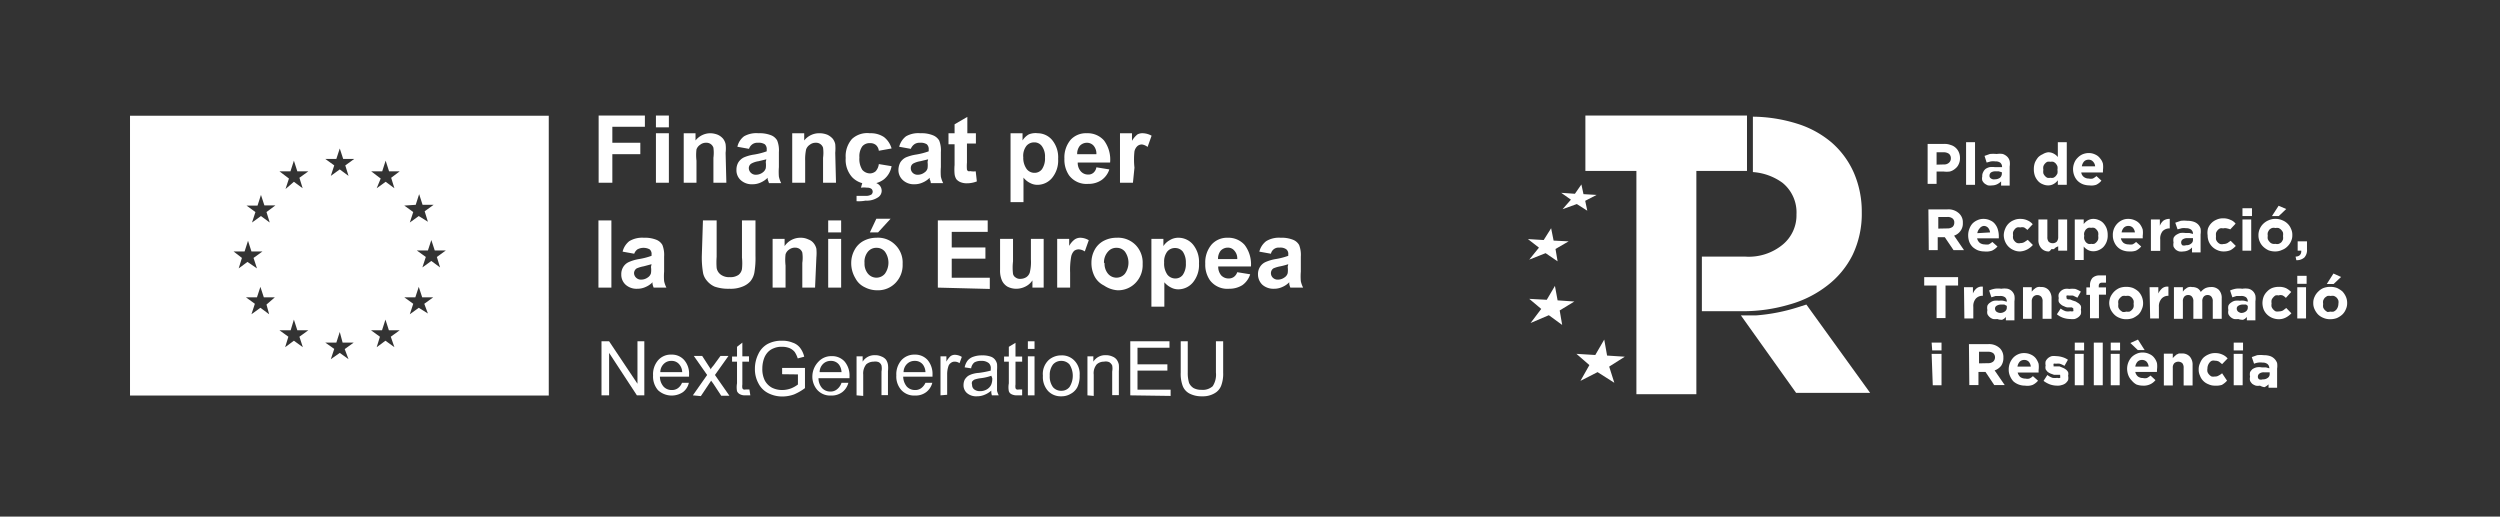 <svg id="Capa_1" data-name="Capa 1" xmlns="http://www.w3.org/2000/svg" viewBox="0 0 131.34 27.14"><rect x="0" y="0" width="131.34" height="27.14" fill="#333333" stroke="none"/><defs><style>.cls-1{fill:#fff;}</style></defs><path class="cls-1" d="M6.83,6.08v14.7h22V6.08Zm5.44,7.13h.58l.18-.56.18.56h.58l-.47.34.18.55L13,13.76l-.46.34.17-.55Zm1.87,3.3-.46-.34-.47.34.18-.55-.47-.34h.58l.18-.55.18.55h.58L14,16ZM14,11.14l.17.55-.46-.34-.47.34.18-.55-.47-.34h.58l.18-.56.18.55h.58ZM15.26,9l.18-.56.18.56h.58l-.47.34.17.55-.46-.34L15,9.93l.18-.55L14.68,9Zm.65,9.24-.47-.34-.46.34.17-.55-.47-.34h.59l.17-.56.18.56h.58l-.47.34Zm1.76-9.89.18-.55.18.55h.58l-.47.34.17.55-.46-.34-.47.34.18-.55-.47-.34Zm.64,10.52-.46-.33-.47.33.18-.54L17.09,18h.58l.18-.56L18,18h.58l-.47.34Zm2.41-.63-.47-.34-.46.34.17-.55-.47-.34h.58l.18-.56.18.56H21l-.47.34Zm-.17-8.9.17.55-.46-.34-.47.34L20,9.38,19.5,9h.58l.18-.56.18.56H21Zm1.29,1.42.18-.56.18.56h.58l-.47.34.17.55L22,11.35l-.47.34.18-.55-.47-.34Zm.64,5.71L22,16.17l-.47.34.18-.55-.47-.34h.58l.18-.55.18.55h.58l-.47.34Zm.64-2.42-.46-.34-.47.34.18-.55-.47-.34h.58l.18-.55.18.55h.58l-.47.34Z"/><path class="cls-1" d="M31.6,20.77V17.93H32l1.49,2.23V17.93h.36v2.84h-.39L32,18.54v2.23Z"/><path class="cls-1" d="M35.83,20.11l.36,0a.84.84,0,0,1-.31.49,1.06,1.06,0,0,1-1.31-.1,1.1,1.1,0,0,1-.26-.78,1.12,1.12,0,0,1,.27-.8.88.88,0,0,1,.69-.29.86.86,0,0,1,.67.28,1.09,1.09,0,0,1,.26.79v.09H34.67a.79.79,0,0,0,.19.52.57.57,0,0,0,.43.18.52.52,0,0,0,.33-.1A.64.64,0,0,0,35.83,20.11Zm-1.14-.56h1.15a.64.64,0,0,0-.14-.39.51.51,0,0,0-.43-.2.54.54,0,0,0-.4.16A.61.61,0,0,0,34.69,19.55Z"/><path class="cls-1" d="M36.4,20.77l.75-1.07-.7-1h.44l.31.48.15.23c0-.09.11-.16.15-.23l.35-.48h.42l-.71,1,.76,1.09h-.43l-.42-.64L37.36,20l-.54.81Z"/><path class="cls-1" d="M39.37,20.46l.05.31-.26,0a.57.57,0,0,1-.29-.06.33.33,0,0,1-.15-.16,1.19,1.19,0,0,1,0-.41V19h-.26v-.27h.26v-.51L39,18v.72h.35V19H39v1.2a.66.66,0,0,0,0,.19.13.13,0,0,0,.06.07.22.22,0,0,0,.12,0Z"/><path class="cls-1" d="M41.09,19.66v-.33h1.2v1.06a2.79,2.79,0,0,1-.57.33,1.83,1.83,0,0,1-.61.11,1.61,1.61,0,0,1-.76-.18,1.17,1.17,0,0,1-.51-.52,1.54,1.54,0,0,1-.18-.75,1.72,1.72,0,0,1,.18-.78,1.15,1.15,0,0,1,.49-.53,1.54,1.54,0,0,1,.75-.17,1.4,1.4,0,0,1,.56.1.81.81,0,0,1,.39.27,1.21,1.21,0,0,1,.22.47l-.34.09a1.35,1.35,0,0,0-.16-.34.71.71,0,0,0-.27-.2,1,1,0,0,0-.39-.07,1,1,0,0,0-.45.08.83.83,0,0,0-.3.2,1,1,0,0,0-.18.28,1.56,1.56,0,0,0-.11.57,1.35,1.35,0,0,0,.13.64.93.93,0,0,0,.38.38,1.21,1.21,0,0,0,.53.12,1.36,1.36,0,0,0,.48-.09,1.55,1.55,0,0,0,.35-.2v-.53Z"/><path class="cls-1" d="M44.21,20.11l.36,0a.9.9,0,0,1-.32.49.92.92,0,0,1-.59.18.91.91,0,0,1-.71-.28,1.06,1.06,0,0,1-.27-.78A1.12,1.12,0,0,1,43,19a.91.91,0,0,1,.69-.29.88.88,0,0,1,.68.28,1.14,1.14,0,0,1,.26.79v.09H43a.79.79,0,0,0,.19.52.58.58,0,0,0,.43.18.52.52,0,0,0,.33-.1A.72.72,0,0,0,44.21,20.11Zm-1.15-.56h1.15a.71.71,0,0,0-.13-.39.52.52,0,0,0-.43-.2.56.56,0,0,0-.41.16A.61.61,0,0,0,43.06,19.55Z"/><path class="cls-1" d="M45,20.77V18.72h.32V19a.73.73,0,0,1,.65-.34.77.77,0,0,1,.34.07.55.55,0,0,1,.24.17.67.67,0,0,1,.1.26,1.43,1.43,0,0,1,0,.34v1.26h-.34V19.52a.85.85,0,0,0,0-.32.32.32,0,0,0-.14-.17A.48.48,0,0,0,45.9,19a.6.6,0,0,0-.39.14.76.76,0,0,0-.16.54v1.12Z"/><path class="cls-1" d="M48.62,20.11l.36,0a.9.9,0,0,1-.32.49.92.92,0,0,1-.59.18.91.91,0,0,1-.71-.28,1.06,1.06,0,0,1-.27-.78,1.12,1.12,0,0,1,.27-.8.91.91,0,0,1,.69-.29.88.88,0,0,1,.68.28,1.14,1.14,0,0,1,.26.79v.09H47.45a.85.85,0,0,0,.19.52.58.58,0,0,0,.43.18.52.52,0,0,0,.33-.1A.72.72,0,0,0,48.62,20.11Zm-1.15-.56h1.15a.71.71,0,0,0-.13-.39.52.52,0,0,0-.43-.2.56.56,0,0,0-.41.16A.61.61,0,0,0,47.47,19.55Z"/><path class="cls-1" d="M49.41,20.77V18.72h.31V19a1,1,0,0,1,.22-.29.39.39,0,0,1,.23-.07.72.72,0,0,1,.36.11l-.12.33a.44.44,0,0,0-.26-.08.31.31,0,0,0-.2.07.33.33,0,0,0-.13.19,1.31,1.31,0,0,0-.06.41v1.07Z"/><path class="cls-1" d="M52.08,20.52a1.21,1.21,0,0,1-.38.23,1,1,0,0,1-.38.07.74.74,0,0,1-.52-.17.54.54,0,0,1-.18-.42.67.67,0,0,1,.06-.28.7.7,0,0,1,.18-.2,1,1,0,0,1,.26-.11,1.41,1.41,0,0,1,.3-.05,4.75,4.75,0,0,0,.63-.12v-.09a.35.35,0,0,0-.1-.3.58.58,0,0,0-.4-.12.69.69,0,0,0-.36.08.49.49,0,0,0-.17.31l-.34-.05a.86.86,0,0,1,.15-.35.66.66,0,0,1,.31-.21,1.31,1.31,0,0,1,.46-.07,1.27,1.27,0,0,1,.43.06.48.48,0,0,1,.24.16.55.55,0,0,1,.11.23,2.16,2.16,0,0,1,0,.33v.46c0,.32,0,.53,0,.62a1.17,1.17,0,0,0,.09.24h-.36A.66.66,0,0,1,52.08,20.52Zm0-.78a2.42,2.42,0,0,1-.57.13,1.63,1.63,0,0,0-.31.07.36.36,0,0,0-.13.11.26.26,0,0,0,0,.17.29.29,0,0,0,.1.23.48.48,0,0,0,.31.1.69.69,0,0,0,.36-.09.59.59,0,0,0,.23-.24.82.82,0,0,0,.06-.35Z"/><path class="cls-1" d="M53.7,20.46l0,.31-.26,0a.61.61,0,0,1-.3-.06.27.27,0,0,1-.14-.16,1.11,1.11,0,0,1,0-.41V19h-.25v-.27H53v-.51l.35-.21v.72h.35V19h-.35v1.2a.66.66,0,0,0,0,.19.13.13,0,0,0,.06.07.22.22,0,0,0,.12,0Z"/><path class="cls-1" d="M54,18.33v-.4h.35v.4Zm0,2.44V18.72h.35v2.05Z"/><path class="cls-1" d="M54.79,19.74a1,1,0,0,1,.32-.84,1,1,0,0,1,.65-.23.9.9,0,0,1,.69.28,1,1,0,0,1,.27.77,1.34,1.34,0,0,1-.12.62.84.84,0,0,1-.35.35.92.92,0,0,1-.49.13.91.91,0,0,1-.7-.28A1.09,1.09,0,0,1,54.79,19.74Zm.36,0a.93.93,0,0,0,.17.6.56.56,0,0,0,.44.19.53.53,0,0,0,.43-.2,1.11,1.11,0,0,0,0-1.18.56.56,0,0,0-.43-.19.56.56,0,0,0-.44.19A.9.9,0,0,0,55.15,19.74Z"/><path class="cls-1" d="M57.13,20.77V18.72h.31V19a.73.73,0,0,1,.65-.34.81.81,0,0,1,.35.07.51.51,0,0,1,.23.17.68.68,0,0,1,.11.26,2.33,2.33,0,0,1,0,.34v1.26h-.35V19.52a.89.89,0,0,0,0-.32.4.4,0,0,0-.15-.17A.45.45,0,0,0,58,19a.56.56,0,0,0-.38.14.71.71,0,0,0-.16.54v1.12Z"/><path class="cls-1" d="M59.38,20.77V17.93h2.06v.34H59.76v.87h1.57v.33H59.76v1H61.5v.33Z"/><path class="cls-1" d="M63.88,17.93h.38v1.64a1.77,1.77,0,0,1-.1.68.77.77,0,0,1-.35.41,1.2,1.2,0,0,1-.66.16,1.36,1.36,0,0,1-.65-.14.76.76,0,0,1-.36-.39,1.82,1.82,0,0,1-.11-.72V17.93h.37v1.64a1.79,1.79,0,0,0,.07.55.62.62,0,0,0,.24.27.86.86,0,0,0,.41.09.78.78,0,0,0,.59-.19,1.11,1.11,0,0,0,.17-.72Z"/><path class="cls-1" d="M31.45,9.6V6.07h2.43v.59H32.17V7.5h1.47v.6H32.17V9.6Z"/><path class="cls-1" d="M34.46,6.69V6.07h.68v.62Zm0,2.91V7h.68V9.6Z"/><path class="cls-1" d="M38.16,9.6h-.68V8.29a2,2,0,0,0,0-.53.38.38,0,0,0-.38-.26.48.48,0,0,0-.31.1.49.49,0,0,0-.2.25,2.47,2.47,0,0,0,0,.59V9.6h-.67V7h.62v.38A1,1,0,0,1,37.3,7a1.11,1.11,0,0,1,.41.08.79.79,0,0,1,.28.21.72.72,0,0,1,.13.28,1.86,1.86,0,0,1,0,.46Z"/><path class="cls-1" d="M39.35,7.82l-.61-.11a.94.94,0,0,1,.35-.55A1.31,1.31,0,0,1,39.85,7a1.63,1.63,0,0,1,.67.11.64.64,0,0,1,.31.27,1.4,1.4,0,0,1,.09.61v.79a3.07,3.07,0,0,0,0,.5,1.39,1.39,0,0,0,.12.34H40.4l-.07-.2s0-.07,0-.08a1.21,1.21,0,0,1-.37.25,1,1,0,0,1-.42.09.86.86,0,0,1-.63-.22.7.7,0,0,1-.22-.54.76.76,0,0,1,.1-.39.73.73,0,0,1,.29-.26,2.12,2.12,0,0,1,.54-.15,3.68,3.68,0,0,0,.66-.17V7.86a.34.34,0,0,0-.1-.28.59.59,0,0,0-.36-.08.45.45,0,0,0-.28.07A.48.48,0,0,0,39.35,7.82Zm.91.55-.41.1a1.1,1.1,0,0,0-.37.12.28.28,0,0,0-.14.24.34.34,0,0,0,.11.25.36.36,0,0,0,.27.1.59.59,0,0,0,.35-.12.42.42,0,0,0,.16-.22,1.21,1.21,0,0,0,0-.33Z"/><path class="cls-1" d="M43.92,9.6h-.68V8.29a2,2,0,0,0,0-.53.38.38,0,0,0-.38-.26.48.48,0,0,0-.31.1.49.49,0,0,0-.2.25,2.47,2.47,0,0,0-.05.59V9.6h-.68V7h.63v.38A1,1,0,0,1,43.06,7a1.11,1.11,0,0,1,.41.08.89.89,0,0,1,.28.21.72.72,0,0,1,.13.28,2.52,2.52,0,0,1,0,.46Z"/><path class="cls-1" d="M46.84,7.8l-.67.12a.48.48,0,0,0-.15-.3.46.46,0,0,0-.31-.1.5.5,0,0,0-.41.17.9.9,0,0,0-.15.58,1.07,1.07,0,0,0,.15.65.54.54,0,0,0,.42.19A.47.47,0,0,0,46,9a.67.67,0,0,0,.17-.38l.67.11a1.13,1.13,0,0,1-.4.69,1.2,1.2,0,0,1-.79.24,1.15,1.15,0,0,1-.89-.36,1.37,1.37,0,0,1-.33-1,1.37,1.37,0,0,1,.33-1A1.18,1.18,0,0,1,45.7,7a1.25,1.25,0,0,1,.74.2A1.16,1.16,0,0,1,46.84,7.8ZM45,10.57v-.28l.46,0a.56.56,0,0,0,.32-.07.2.2,0,0,0,0-.3.37.37,0,0,0-.23-.06,1.25,1.25,0,0,0-.32,0l.07-.24a1.29,1.29,0,0,1,.4-.06.7.7,0,0,1,.46.13.43.43,0,0,1,.16.32.41.41,0,0,1-.18.35,1.07,1.07,0,0,1-.67.18A1.89,1.89,0,0,1,45,10.57Z"/><path class="cls-1" d="M47.85,7.82l-.61-.11a1,1,0,0,1,.36-.55A1.3,1.3,0,0,1,48.35,7a1.59,1.59,0,0,1,.67.11.67.67,0,0,1,.32.27,1.4,1.4,0,0,1,.09.61v.79a3.07,3.07,0,0,0,0,.5,1.39,1.39,0,0,0,.12.34H48.9s0-.11-.06-.2a.22.22,0,0,0,0-.08,1.1,1.1,0,0,1-.37.25,1,1,0,0,1-.42.09.84.84,0,0,1-.62-.22.71.71,0,0,1-.23-.54.87.87,0,0,1,.1-.39.73.73,0,0,1,.29-.26,2.25,2.25,0,0,1,.54-.15,3.68,3.68,0,0,0,.66-.17V7.86a.34.34,0,0,0-.1-.28.59.59,0,0,0-.36-.08.47.47,0,0,0-.28.07A.55.55,0,0,0,47.85,7.82Zm.91.55-.41.1a1.19,1.19,0,0,0-.37.12.27.27,0,0,0-.13.24.33.33,0,0,0,.1.25.36.36,0,0,0,.27.1.57.57,0,0,0,.35-.12.37.37,0,0,0,.16-.22,1.21,1.21,0,0,0,0-.33Z"/><path class="cls-1" d="M51.27,7v.54H50.8v1a2.11,2.11,0,0,0,0,.37.16.16,0,0,0,.06.08.21.21,0,0,0,.11,0A.89.89,0,0,0,51.26,9l.06.53a1.43,1.43,0,0,1-.53.1.88.88,0,0,1-.33-.06.55.55,0,0,1-.22-.16.66.66,0,0,1-.09-.27,2.58,2.58,0,0,1,0-.47V7.58h-.32V7h.32V6.53l.67-.39V7Z"/><path class="cls-1" d="M53.09,7h.63v.38a.92.92,0,0,1,.33-.32A.94.94,0,0,1,54.52,7a1,1,0,0,1,.75.35,1.43,1.43,0,0,1,.32,1,1.44,1.44,0,0,1-.32,1,1,1,0,0,1-.76.36.79.79,0,0,1-.38-.09,1,1,0,0,1-.36-.29v1.29h-.68Zm.67,1.24a1,1,0,0,0,.17.63.51.51,0,0,0,.42.21.48.48,0,0,0,.39-.19,1,1,0,0,0,.16-.62.91.91,0,0,0-.17-.6.48.48,0,0,0-.4-.19.52.52,0,0,0-.41.19A.86.86,0,0,0,53.76,8.28Z"/><path class="cls-1" d="M57.6,8.79l.68.11a1.09,1.09,0,0,1-.41.56,1.2,1.2,0,0,1-.7.2,1.14,1.14,0,0,1-1-.44,1.45,1.45,0,0,1-.25-.88,1.44,1.44,0,0,1,.33-1A1.09,1.09,0,0,1,57.1,7a1.14,1.14,0,0,1,.9.38,1.68,1.68,0,0,1,.32,1.16h-1.7a.66.66,0,0,0,.16.46.5.5,0,0,0,.39.17.4.4,0,0,0,.27-.09A.48.48,0,0,0,57.6,8.79Zm0-.69a.64.64,0,0,0-.15-.45.47.47,0,0,0-.35-.15.51.51,0,0,0-.37.16.68.68,0,0,0-.14.44Z"/><path class="cls-1" d="M59.52,9.6h-.68V7h.63V7.4a1.17,1.17,0,0,1,.29-.34A.55.55,0,0,1,60.05,7a1,1,0,0,1,.45.13l-.21.59A.65.65,0,0,0,60,7.59a.36.36,0,0,0-.24.08.53.53,0,0,0-.16.28,4,4,0,0,0,0,.86Z"/><path class="cls-1" d="M31.44,15.11V11.58h.68v3.53Z"/><path class="cls-1" d="M33.32,13.33l-.61-.11a1,1,0,0,1,.35-.55,1.31,1.31,0,0,1,.76-.18,1.63,1.63,0,0,1,.67.11.64.64,0,0,1,.31.27,1.43,1.43,0,0,1,.09.61v.79a3,3,0,0,0,0,.5,1.39,1.39,0,0,0,.12.34h-.67a1,1,0,0,1-.06-.2s0-.07,0-.08a1.1,1.1,0,0,1-.37.25,1,1,0,0,1-.42.09.86.86,0,0,1-.62-.21.71.71,0,0,1-.23-.55.7.7,0,0,1,.1-.38.66.66,0,0,1,.29-.26,2.2,2.2,0,0,1,.54-.16,3.68,3.68,0,0,0,.66-.17v-.07a.31.31,0,0,0-.1-.27.68.68,0,0,0-.64,0A.48.48,0,0,0,33.32,13.33Zm.91.55-.41.11a1.7,1.7,0,0,0-.37.11.31.31,0,0,0-.14.24.34.34,0,0,0,.11.25.36.36,0,0,0,.27.1.59.59,0,0,0,.35-.12.38.38,0,0,0,.16-.22,1.21,1.21,0,0,0,0-.33Z"/><path class="cls-1" d="M36.93,11.58h.72v1.91a3.91,3.91,0,0,0,0,.59.55.55,0,0,0,.22.35.73.73,0,0,0,.47.13.74.74,0,0,0,.46-.12.5.5,0,0,0,.18-.31,2.86,2.86,0,0,0,0-.6V11.58h.71v1.85a4.54,4.54,0,0,1-.06.9,1,1,0,0,1-.21.45,1.07,1.07,0,0,1-.42.28,1.64,1.64,0,0,1-.68.11,2.21,2.21,0,0,1-.77-.11,1.09,1.09,0,0,1-.41-.31.91.91,0,0,1-.2-.39,4.78,4.78,0,0,1-.07-.9Z"/><path class="cls-1" d="M42.82,15.11h-.67v-1.3a1.89,1.89,0,0,0,0-.54.38.38,0,0,0-.14-.19.42.42,0,0,0-.23-.07.51.51,0,0,0-.32.1.47.47,0,0,0-.19.25,2.53,2.53,0,0,0,0,.59v1.16h-.68V12.55h.63v.38a1,1,0,0,1,.84-.44.91.91,0,0,1,.41.09.61.61,0,0,1,.28.2.71.71,0,0,1,.14.29,2.49,2.49,0,0,1,0,.45Z"/><path class="cls-1" d="M43.51,12.21v-.63h.68v.63Zm0,2.9V12.55h.68v2.56Z"/><path class="cls-1" d="M44.72,13.8a1.41,1.41,0,0,1,.17-.66,1.15,1.15,0,0,1,.47-.48,1.43,1.43,0,0,1,.68-.17,1.27,1.27,0,0,1,1,.38,1.3,1.3,0,0,1,.38,1,1.34,1.34,0,0,1-.38,1,1.27,1.27,0,0,1-.94.38,1.41,1.41,0,0,1-.67-.16,1.06,1.06,0,0,1-.49-.47A1.53,1.53,0,0,1,44.72,13.8Zm.7,0a.82.82,0,0,0,.18.58.58.58,0,0,0,.89,0,1,1,0,0,0,0-1.16.55.55,0,0,0-.44-.2.56.56,0,0,0-.45.2A.84.84,0,0,0,45.42,13.83Zm.28-1.59.34-.72h.75l-.66.72Z"/><path class="cls-1" d="M49.27,15.11V11.58h2.62v.6H50V13h1.77v.59H50v1h2v.59Z"/><path class="cls-1" d="M54.24,15.11v-.38a.93.93,0,0,1-.36.32,1.07,1.07,0,0,1-.48.12,1,1,0,0,1-.47-.11.74.74,0,0,1-.29-.32,1.29,1.29,0,0,1-.1-.57V12.55h.68v1.18a2.81,2.81,0,0,0,0,.66.3.3,0,0,0,.14.19.37.37,0,0,0,.25.07.59.59,0,0,0,.31-.09.47.47,0,0,0,.18-.24,2.29,2.29,0,0,0,.06-.69V12.55h.67v2.56Z"/><path class="cls-1" d="M56.22,15.11h-.68V12.55h.63v.37a1.05,1.05,0,0,1,.29-.34.53.53,0,0,1,.3-.09.9.9,0,0,1,.44.13l-.21.59a.62.62,0,0,0-.32-.11.41.41,0,0,0-.24.08.61.61,0,0,0-.15.28,3.88,3.88,0,0,0-.06.86Z"/><path class="cls-1" d="M57.34,13.8a1.4,1.4,0,0,1,.16-.66,1.15,1.15,0,0,1,.47-.48,1.44,1.44,0,0,1,.69-.17,1.3,1.3,0,0,1,1,.38,1.33,1.33,0,0,1,.37,1,1.34,1.34,0,0,1-.38,1,1.27,1.27,0,0,1-.94.38A1.44,1.44,0,0,1,58,15a1.11,1.11,0,0,1-.49-.47A1.53,1.53,0,0,1,57.34,13.8Zm.69,0a.82.82,0,0,0,.18.58.58.58,0,0,0,.89,0,1,1,0,0,0,0-1.16.55.55,0,0,0-.44-.2.56.56,0,0,0-.45.2A.84.84,0,0,0,58,13.83Z"/><path class="cls-1" d="M60.49,12.55h.63v.38a.9.9,0,0,1,.33-.31.85.85,0,0,1,.47-.13,1,1,0,0,1,.75.35,1.43,1.43,0,0,1,.32,1,1.44,1.44,0,0,1-.32,1,1,1,0,0,1-.76.36.79.79,0,0,1-.38-.09,1.1,1.1,0,0,1-.36-.28v1.28h-.68Zm.67,1.24a1,1,0,0,0,.17.64.53.53,0,0,0,.42.2.48.48,0,0,0,.39-.19,1,1,0,0,0,.16-.62,1,1,0,0,0-.16-.6.51.51,0,0,0-.4-.19.52.52,0,0,0-.42.19A.86.86,0,0,0,61.16,13.79Z"/><path class="cls-1" d="M65,14.3l.68.11a1.11,1.11,0,0,1-.41.57,1.28,1.28,0,0,1-.7.19,1.14,1.14,0,0,1-1-.44,1.43,1.43,0,0,1-.25-.88,1.45,1.45,0,0,1,.33-1,1.09,1.09,0,0,1,.84-.36,1.14,1.14,0,0,1,.9.38A1.68,1.68,0,0,1,65.72,14H64a.7.7,0,0,0,.16.47.53.53,0,0,0,.39.16.46.46,0,0,0,.27-.08A.51.51,0,0,0,65,14.3Zm0-.69a.6.6,0,0,0-.15-.44.43.43,0,0,0-.35-.16.51.51,0,0,0-.37.16.68.68,0,0,0-.14.44Z"/><path class="cls-1" d="M66.77,13.33l-.61-.11a1,1,0,0,1,.36-.55,1.28,1.28,0,0,1,.75-.18,1.63,1.63,0,0,1,.67.11.64.64,0,0,1,.31.27,1.43,1.43,0,0,1,.09.61v.79a3,3,0,0,0,0,.5,1.39,1.39,0,0,0,.12.34h-.67a1,1,0,0,1-.06-.2.22.22,0,0,0,0-.08,1.1,1.1,0,0,1-.37.25,1,1,0,0,1-.42.09.88.88,0,0,1-.62-.21.75.75,0,0,1-.23-.55.7.7,0,0,1,.1-.38.66.66,0,0,1,.29-.26,2.2,2.2,0,0,1,.54-.16,3.68,3.68,0,0,0,.66-.17v-.07a.31.31,0,0,0-.1-.27.52.52,0,0,0-.36-.09.41.41,0,0,0-.45.32Zm.91.55a3.59,3.59,0,0,1-.41.11,1.7,1.7,0,0,0-.37.11.3.3,0,0,0-.13.24.33.33,0,0,0,.1.25.36.36,0,0,0,.27.1.59.59,0,0,0,.35-.12.38.38,0,0,0,.16-.22,1.21,1.21,0,0,0,0-.33Z"/><polygon class="cls-1" points="91.78 6.07 91.78 8.98 89.12 8.98 89.12 20.71 85.97 20.71 85.97 8.98 83.29 8.98 83.29 6.07 91.78 6.07"/><path class="cls-1" d="M94.9,16l-.44.14a9.63,9.63,0,0,1-2.2.43l-.8,0,2.9,4.07h3.89Z"/><polygon class="cls-1" points="85.36 18.74 84.43 18.68 84.28 17.84 83.81 18.65 82.82 18.59 83.5 19.18 83.03 20.01 83.93 19.55 84.81 20.11 84.54 19.26 85.36 18.74"/><polygon class="cls-1" points="82.71 15.84 81.83 15.78 81.69 15.02 81.26 15.75 80.34 15.7 80.97 16.23 80.41 16.97 81.37 16.56 82.07 17.07 81.94 16.31 82.71 15.84"/><polygon class="cls-1" points="82.41 12.68 81.62 12.64 81.49 11.99 81.1 12.61 80.27 12.56 80.85 13.01 80.34 13.64 81.2 13.3 81.83 13.73 81.72 13.08 82.41 12.68"/><polygon class="cls-1" points="83.88 10.24 83.19 10.2 83.08 9.69 82.74 10.18 82.02 10.13 82.53 10.49 82.09 10.99 82.84 10.72 83.39 11.07 83.28 10.55 83.88 10.24"/><path class="cls-1" d="M97.4,9.09a4.51,4.51,0,0,0-1.17-1.6,5.17,5.17,0,0,0-1.84-1,8,8,0,0,0-2.3-.36c0,1,0,1.93,0,2.91a3,3,0,0,1,1.55.56,2,2,0,0,1,.74,1.66v0a2,2,0,0,1-.71,1.58,2.8,2.8,0,0,1-2,.64H89.41c0,1,0,1.91,0,2.87h2.18A8.58,8.58,0,0,0,94,16a5.72,5.72,0,0,0,2-1,4.62,4.62,0,0,0,1.33-1.61,5,5,0,0,0,.48-2.24v0A5.13,5.13,0,0,0,97.4,9.09Z"/><path class="cls-1" d="M101.27,7.56h.88a.9.9,0,0,1,.34.06.61.61,0,0,1,.26.15.63.63,0,0,1,.16.23.73.73,0,0,1,.06.3h0a.7.7,0,0,1-.07.33.58.58,0,0,1-.18.23.69.69,0,0,1-.28.15,1.22,1.22,0,0,1-.34,0h-.36v.65h-.47Zm.85,1.08a.37.37,0,0,0,.27-.09.29.29,0,0,0,.1-.23h0a.3.3,0,0,0-.1-.24.47.47,0,0,0-.28-.08h-.37v.65Z"/><path class="cls-1" d="M103.29,7.47h.47V9.71h-.47Z"/><path class="cls-1" d="M104.66,9.74a.78.78,0,0,1-.22,0,.77.77,0,0,1-.18-.1.48.48,0,0,1-.12-.16.46.46,0,0,1,0-.21h0a.41.41,0,0,1,.05-.23.43.43,0,0,1,.13-.17.67.67,0,0,1,.21-.09,1.12,1.12,0,0,1,.27,0H105l.18,0v0a.29.29,0,0,0-.09-.23.4.4,0,0,0-.26-.07.9.9,0,0,0-.24,0l-.22.06-.11-.35.28-.1a1.86,1.86,0,0,1,.36,0,1,1,0,0,1,.32,0,.64.64,0,0,1,.23.14.48.48,0,0,1,.13.23.84.84,0,0,1,0,.29v1h-.45V9.53a.8.8,0,0,1-.21.15A.62.62,0,0,1,104.66,9.74Zm.14-.32a.46.46,0,0,0,.27-.08.3.3,0,0,0,.1-.21V9.05L105,9l-.16,0a.43.43,0,0,0-.24.06.21.21,0,0,0-.08.17h0a.15.15,0,0,0,.07.14A.26.26,0,0,0,104.8,9.42Z"/><path class="cls-1" d="M107.6,9.74a.67.67,0,0,1-.28-.06.63.63,0,0,1-.24-.16.89.89,0,0,1-.17-.27,1,1,0,0,1-.06-.36h0a1,1,0,0,1,.06-.36,1.24,1.24,0,0,1,.17-.27.78.78,0,0,1,.24-.16A.67.67,0,0,1,107.6,8a.59.59,0,0,1,.31.08.67.67,0,0,1,.2.17V7.47h.47V9.71h-.47V9.47a.64.64,0,0,1-.21.19A.56.56,0,0,1,107.6,9.74Zm.12-.4a.37.37,0,0,0,.15,0,.38.38,0,0,0,.13-.09.67.67,0,0,0,.09-.14.58.58,0,0,0,0-.19h0a.52.52,0,0,0,0-.18.54.54,0,0,0-.09-.15.38.38,0,0,0-.13-.09.37.37,0,0,0-.15,0,.41.41,0,0,0-.16,0,.34.34,0,0,0-.12.09.38.38,0,0,0-.09.15.48.48,0,0,0,0,.18h0a.58.58,0,0,0,0,.19.42.42,0,0,0,.09.14.34.34,0,0,0,.12.09A.41.41,0,0,0,107.72,9.34Z"/><path class="cls-1" d="M109.77,9.74a1,1,0,0,1-.34-.06.83.83,0,0,1-.27-.17.8.8,0,0,1-.18-.27.94.94,0,0,1-.07-.34h0a.88.88,0,0,1,.06-.33.73.73,0,0,1,.17-.27.83.83,0,0,1,.26-.19.88.88,0,0,1,.33-.07.78.78,0,0,1,.35.08.62.62,0,0,1,.25.2.69.69,0,0,1,.15.28,1.27,1.27,0,0,1,0,.34.11.11,0,0,1,0,.05v.07h-1.14a.36.36,0,0,0,.14.24.42.42,0,0,0,.26.08.46.46,0,0,0,.21,0,.92.92,0,0,0,.19-.13l.26.24a.76.76,0,0,1-.28.22A.8.8,0,0,1,109.77,9.74Zm.3-1a.39.39,0,0,0-.11-.25.29.29,0,0,0-.23-.1.32.32,0,0,0-.24.09.52.52,0,0,0-.12.26Z"/><path class="cls-1" d="M101.31,11h1a.81.81,0,0,1,.62.22.63.63,0,0,1,.19.49h0a.65.65,0,0,1-.13.43.68.68,0,0,1-.33.24l.52.76h-.55l-.46-.68h-.37v.68h-.47Zm1,1a.43.43,0,0,0,.27-.08.29.29,0,0,0,.09-.22h0a.26.26,0,0,0-.1-.23.41.41,0,0,0-.27-.07h-.47v.61Z"/><path class="cls-1" d="M104.25,13.21a1,1,0,0,1-.34-.06,1,1,0,0,1-.27-.17.8.8,0,0,1-.18-.27,1,1,0,0,1-.06-.35h0a.88.88,0,0,1,.06-.33.85.85,0,0,1,.16-.28.81.81,0,0,1,.26-.18.72.72,0,0,1,.33-.07.78.78,0,0,1,.35.08.6.6,0,0,1,.25.19.8.8,0,0,1,.15.29,1.26,1.26,0,0,1,.05.33v.06s0,0,0,.07h-1.14a.42.42,0,0,0,.14.24.45.45,0,0,0,.26.08.65.65,0,0,0,.21,0,.92.92,0,0,0,.19-.13l.27.24a.89.89,0,0,1-.29.22A.93.93,0,0,1,104.25,13.21Zm.3-1a.44.44,0,0,0-.11-.25.3.3,0,0,0-.23-.09A.32.32,0,0,0,104,12a.49.49,0,0,0-.12.25Z"/><path class="cls-1" d="M106.13,13.21a.77.77,0,0,1-.34-.07.83.83,0,0,1-.45-.45.88.88,0,0,1-.07-.33h0a.88.88,0,0,1,.07-.33.8.8,0,0,1,.45-.46.78.78,0,0,1,.35-.07.86.86,0,0,1,.38.08.73.73,0,0,1,.27.2l-.28.3a1,1,0,0,0-.17-.13.41.41,0,0,0-.21,0,.29.29,0,0,0-.16,0,.27.27,0,0,0-.12.09.46.46,0,0,0-.09.15.47.47,0,0,0,0,.17h0a.47.47,0,0,0,0,.17.38.38,0,0,0,.09.15.3.3,0,0,0,.13.09.33.33,0,0,0,.17,0,.39.39,0,0,0,.2-.05l.18-.12.27.27a1.13,1.13,0,0,1-.27.22A.92.92,0,0,1,106.13,13.21Z"/><path class="cls-1" d="M107.65,13.21a.51.51,0,0,1-.41-.17.62.62,0,0,1-.15-.44V11.53h.47v.92a.37.37,0,0,0,.07.25.32.32,0,0,0,.42,0,.37.37,0,0,0,.08-.25v-.92h.47v1.64h-.47v-.23L108,13l-.1.09-.13,0A.41.41,0,0,1,107.65,13.21Z"/><path class="cls-1" d="M109,11.53h.47v.24a.76.76,0,0,1,.21-.19.56.56,0,0,1,.3-.08.67.67,0,0,1,.28.06.63.63,0,0,1,.24.16.89.89,0,0,1,.17.27,1,1,0,0,1,.06.36h0a.87.87,0,0,1-.23.63.78.78,0,0,1-.24.16.67.67,0,0,1-.28.06.59.59,0,0,1-.31-.08.67.67,0,0,1-.2-.17v.71H109Zm.86,1.28a.41.41,0,0,0,.16,0,.34.34,0,0,0,.12-.09.38.38,0,0,0,.09-.15.48.48,0,0,0,0-.18h0a.48.48,0,0,0,0-.18.38.38,0,0,0-.09-.15.34.34,0,0,0-.12-.09.41.41,0,0,0-.16,0,.37.37,0,0,0-.15,0,.38.38,0,0,0-.13.09.53.53,0,0,0-.08.15.34.34,0,0,0,0,.18h0a.37.37,0,0,0,0,.18.53.53,0,0,0,.08.15.38.38,0,0,0,.13.09A.37.37,0,0,0,109.87,12.81Z"/><path class="cls-1" d="M111.86,13.21a.93.93,0,0,1-.34-.06.73.73,0,0,1-.27-.17.8.8,0,0,1-.18-.27.81.81,0,0,1-.07-.35h0a.84.84,0,0,1,.48-.79.72.72,0,0,1,.33-.07.8.8,0,0,1,.36.08.67.67,0,0,1,.25.19,1,1,0,0,1,.15.29,1.24,1.24,0,0,1,0,.33v.13h-1.15a.48.48,0,0,0,.14.24.46.46,0,0,0,.27.08.65.65,0,0,0,.2,0,.59.59,0,0,0,.19-.13l.27.24a.85.85,0,0,1-.28.22A.93.93,0,0,1,111.86,13.21Zm.3-1a.44.44,0,0,0-.11-.25.32.32,0,0,0-.24-.09.32.32,0,0,0-.23.09.49.49,0,0,0-.12.25Z"/><path class="cls-1" d="M113,11.53h.47v.33a.66.66,0,0,1,.19-.27.54.54,0,0,1,.33-.09V12h0a.5.5,0,0,0-.37.14.61.61,0,0,0-.13.44v.6H113Z"/><path class="cls-1" d="M114.71,13.21a.78.78,0,0,1-.22,0,.51.51,0,0,1-.18-.09.61.61,0,0,1-.12-.16.51.51,0,0,1,0-.22h0a.6.6,0,0,1,0-.24.43.43,0,0,1,.14-.16,1,1,0,0,1,.21-.1,1.12,1.12,0,0,1,.27,0l.21,0,.19.05v0a.27.27,0,0,0-.09-.22.41.41,0,0,0-.27-.08.8.8,0,0,0-.23,0l-.22.06-.12-.35.29-.1a1.61,1.61,0,0,1,.35,0,1,1,0,0,1,.33.05.59.59,0,0,1,.23.14.54.54,0,0,1,.13.22,1,1,0,0,1,0,.3v.95h-.45V13a.62.62,0,0,1-.2.15A.65.65,0,0,1,114.71,13.21Zm.14-.33a.35.35,0,0,0,.26-.08.23.23,0,0,0,.1-.2v-.09l-.13,0-.16,0a.43.43,0,0,0-.24.06.19.19,0,0,0-.09.17h0a.18.18,0,0,0,.07.15A.29.29,0,0,0,114.85,12.88Z"/><path class="cls-1" d="M116.83,13.21a.77.77,0,0,1-.34-.07.83.83,0,0,1-.45-.45.88.88,0,0,1-.06-.33h0A.88.88,0,0,1,116,12a.8.8,0,0,1,.45-.46.78.78,0,0,1,.35-.07.86.86,0,0,1,.38.08.6.6,0,0,1,.27.2l-.28.3A1,1,0,0,0,117,12a.41.41,0,0,0-.21,0,.29.29,0,0,0-.16,0,.34.34,0,0,0-.12.09.46.46,0,0,0-.09.15.88.88,0,0,0,0,.17h0a.88.88,0,0,0,0,.17.38.38,0,0,0,.09.15.38.38,0,0,0,.13.09.33.33,0,0,0,.17,0,.46.46,0,0,0,.21-.05l.17-.12.27.27a1.13,1.13,0,0,1-.27.22A.92.92,0,0,1,116.83,13.21Z"/><path class="cls-1" d="M117.81,10.94h.5v.41h-.5Zm0,.59h.46v1.64h-.46Z"/><path class="cls-1" d="M119.54,13.21a1,1,0,0,1-.36-.06,1.07,1.07,0,0,1-.28-.19.81.81,0,0,1-.18-.26.8.8,0,0,1-.07-.34h0a.8.8,0,0,1,.07-.34.83.83,0,0,1,.19-.27.9.9,0,0,1,.28-.18.81.81,0,0,1,.35-.07.86.86,0,0,1,.36.07.84.84,0,0,1,.28.18.75.75,0,0,1,.18.27.72.72,0,0,1,.07.33h0a.72.72,0,0,1-.07.33.83.83,0,0,1-.19.27.75.75,0,0,1-.28.18A.81.81,0,0,1,119.54,13.21Zm0-.4a.34.34,0,0,0,.18,0,.42.42,0,0,0,.14-.09.64.64,0,0,0,.08-.14.57.57,0,0,0,0-.18h0a.57.57,0,0,0,0-.18.42.42,0,0,0-.09-.14.45.45,0,0,0-.14-.1.47.47,0,0,0-.17,0,.34.34,0,0,0-.18,0,.42.42,0,0,0-.14.09.71.71,0,0,0-.08.15.47.47,0,0,0,0,.17h0a.47.47,0,0,0,0,.17.42.42,0,0,0,.09.14.28.28,0,0,0,.14.1A.33.33,0,0,0,119.54,12.81Zm.17-2,.4.17-.39.37h-.36Z"/><path class="cls-1" d="M120.6,13.48c.21,0,.31-.13.3-.31h-.19v-.49h.49v.42a.57.57,0,0,1-.14.43.61.61,0,0,1-.42.14Z"/><path class="cls-1" d="M101.74,15h-.65v-.44h1.78V15h-.66v1.71h-.47Z"/><path class="cls-1" d="M103.18,15.09h.47v.33a.66.66,0,0,1,.19-.27.43.43,0,0,1,.33-.09v.48h0a.47.47,0,0,0-.37.15.6.6,0,0,0-.13.43v.61h-.47Z"/><path class="cls-1" d="M104.93,16.76a.78.78,0,0,1-.22,0,.49.49,0,0,1-.3-.26.46.46,0,0,1,0-.21h0a.52.52,0,0,1,0-.23.36.36,0,0,1,.14-.16.51.51,0,0,1,.21-.1,1.09,1.09,0,0,1,.26,0,.72.72,0,0,1,.22,0l.19.05v0a.3.3,0,0,0-.09-.23.41.41,0,0,0-.27-.07l-.23,0-.22.07-.12-.36a1.4,1.4,0,0,1,.29-.09,1.16,1.16,0,0,1,.35,0,1,1,0,0,1,.33,0,.49.49,0,0,1,.36.36,1,1,0,0,1,0,.3v1h-.45v-.18a.43.43,0,0,1-.2.15A.65.65,0,0,1,104.93,16.76Zm.14-.32a.4.4,0,0,0,.26-.08.24.24,0,0,0,.1-.21v-.08L105.3,16h-.16a.43.43,0,0,0-.24.06.17.17,0,0,0-.09.16h0a.21.21,0,0,0,.07.15A.36.36,0,0,0,105.07,16.44Z"/><path class="cls-1" d="M106.28,15.09h.46v.23l.09-.1.1-.08a.38.38,0,0,1,.13-.06.41.41,0,0,1,.16,0,.5.5,0,0,1,.41.16.64.64,0,0,1,.15.45v1.06h-.47v-.91a.36.36,0,0,0-.07-.25.29.29,0,0,0-.42,0,.36.36,0,0,0-.08.25v.91h-.46Z"/><path class="cls-1" d="M108.76,16.76a1.18,1.18,0,0,1-.36-.06,1.05,1.05,0,0,1-.34-.19l.2-.3a.94.94,0,0,0,.26.14.62.62,0,0,0,.25,0,.28.28,0,0,0,.15,0,.11.11,0,0,0,0-.09h0a.09.09,0,0,0,0-.06l-.07-.05-.11,0-.13,0a.49.49,0,0,1-.17-.06.42.42,0,0,1-.16-.09.41.41,0,0,1-.12-.14.4.4,0,0,1,0-.2h0a.42.42,0,0,1,0-.22.48.48,0,0,1,.12-.16.5.5,0,0,1,.19-.1.67.67,0,0,1,.24,0,1.25,1.25,0,0,1,.32,0,1.55,1.55,0,0,1,.29.14l-.18.32-.23-.11a1,1,0,0,0-.21,0,.23.23,0,0,0-.13,0,.11.11,0,0,0,0,.09h0a.09.09,0,0,0,0,.06s0,0,.07.05l.11,0,.12.05.18.06.16.1a.47.47,0,0,1,.11.13.38.38,0,0,1,0,.19h0a.6.6,0,0,1,0,.24.4.4,0,0,1-.13.16.54.54,0,0,1-.2.1A1,1,0,0,1,108.76,16.76Z"/><path class="cls-1" d="M109.8,15.49h-.19V15.1h.19V15a.58.58,0,0,1,.13-.4.52.52,0,0,1,.38-.13h.19l.14,0v.38l-.1,0h-.11c-.11,0-.17.06-.17.18v.07h.38v.38h-.37v1.24h-.47Z"/><path class="cls-1" d="M111.7,16.77a.81.81,0,0,1-.35-.07.75.75,0,0,1-.28-.18,1,1,0,0,1-.19-.27.88.88,0,0,1-.07-.33h0a.88.88,0,0,1,.07-.33,1,1,0,0,1,.19-.27.92.92,0,0,1,.28-.19,1,1,0,0,1,.36-.06,1,1,0,0,1,.35.06,1.12,1.12,0,0,1,.28.18.88.88,0,0,1,.25.61h0a.72.72,0,0,1-.07.33.75.75,0,0,1-.18.28,1.34,1.34,0,0,1-.28.18A1,1,0,0,1,111.7,16.77Zm0-.4a.58.58,0,0,0,.18,0,.41.41,0,0,0,.13-.1.32.32,0,0,0,.08-.14.47.47,0,0,0,0-.17h0a.47.47,0,0,0,0-.17.46.46,0,0,0-.09-.15.34.34,0,0,0-.14-.09.33.33,0,0,0-.17,0,.48.48,0,0,0-.18,0,.45.45,0,0,0-.13.1.42.42,0,0,0-.09.14.52.52,0,0,0,0,.18h0a.57.57,0,0,0,0,.18.42.42,0,0,0,.09.14.71.71,0,0,0,.14.1A.48.48,0,0,0,111.71,16.37Z"/><path class="cls-1" d="M112.93,15.09h.46v.33a.79.79,0,0,1,.2-.27.43.43,0,0,1,.33-.09v.48h0a.46.46,0,0,0-.36.15.6.6,0,0,0-.14.43v.61h-.46Z"/><path class="cls-1" d="M114.21,15.09h.47v.23l.08-.1.11-.08a.31.31,0,0,1,.13-.06.41.41,0,0,1,.16,0,.61.61,0,0,1,.28.06.44.44,0,0,1,.18.2.76.76,0,0,1,.24-.2.73.73,0,0,1,.3-.06.54.54,0,0,1,.41.15.61.61,0,0,1,.15.45v1.07h-.47v-.91a.36.36,0,0,0-.07-.25.24.24,0,0,0-.2-.09.26.26,0,0,0-.21.09.36.36,0,0,0-.07.25v.91h-.47v-.91a.36.36,0,0,0-.07-.25.24.24,0,0,0-.2-.09.26.26,0,0,0-.21.09.36.36,0,0,0-.07.25v.91h-.47Z"/><path class="cls-1" d="M117.59,16.76a.78.78,0,0,1-.22,0,.49.49,0,0,1-.3-.26.46.46,0,0,1,0-.21h0a.52.52,0,0,1,0-.23.36.36,0,0,1,.14-.16.51.51,0,0,1,.21-.1,1.09,1.09,0,0,1,.26,0,.72.72,0,0,1,.22,0l.19.05v0a.3.3,0,0,0-.09-.23.41.41,0,0,0-.27-.07l-.23,0-.22.07-.12-.36a1.4,1.4,0,0,1,.29-.09,1.16,1.16,0,0,1,.35,0,1,1,0,0,1,.33,0,.49.49,0,0,1,.36.36,1,1,0,0,1,0,.3v1h-.45v-.18a.43.43,0,0,1-.2.15A.65.65,0,0,1,117.59,16.76Zm.14-.32a.4.4,0,0,0,.26-.08.24.24,0,0,0,.1-.21v-.08L118,16h-.16a.43.43,0,0,0-.24.06.17.17,0,0,0-.09.16h0a.21.21,0,0,0,.07.15A.36.36,0,0,0,117.73,16.44Z"/><path class="cls-1" d="M119.71,16.77a.94.94,0,0,1-.34-.07.91.91,0,0,1-.27-.18.8.8,0,0,1-.18-.27,1,1,0,0,1-.06-.33h0a1,1,0,0,1,.06-.33.8.8,0,0,1,.18-.27.77.77,0,0,1,.27-.19,1,1,0,0,1,.35-.06.86.86,0,0,1,.38.07,1.05,1.05,0,0,1,.27.2l-.28.31a.64.64,0,0,0-.17-.13.33.33,0,0,0-.21,0,.41.41,0,0,0-.16,0,.4.4,0,0,0-.12.1.42.42,0,0,0-.09.14.52.52,0,0,0,0,.18h0a.52.52,0,0,0,0,.18.42.42,0,0,0,.09.14.41.41,0,0,0,.13.1.47.47,0,0,0,.17,0,.46.46,0,0,0,.21-.05l.17-.13.27.28a1.09,1.09,0,0,1-.27.21A.79.79,0,0,1,119.71,16.77Z"/><path class="cls-1" d="M120.69,14.49h.49v.42h-.49Zm0,.6h.46v1.64h-.46Z"/><path class="cls-1" d="M122.42,16.77a.86.86,0,0,1-.36-.07.84.84,0,0,1-.28-.18,1,1,0,0,1-.18-.27.72.72,0,0,1-.07-.33h0a.72.72,0,0,1,.07-.33.83.83,0,0,1,.19-.27.82.82,0,0,1,.28-.19,1,1,0,0,1,.35-.06,1,1,0,0,1,.36.06,1.34,1.34,0,0,1,.28.18,1,1,0,0,1,.18.27.8.8,0,0,1,.07.34h0a.72.72,0,0,1-.07.33.77.77,0,0,1-.19.28,1.12,1.12,0,0,1-.28.18A1,1,0,0,1,122.42,16.77Zm0-.4a.48.48,0,0,0,.18,0,.45.45,0,0,0,.14-.1.49.49,0,0,0,.11-.31h0a.47.47,0,0,0,0-.17.46.46,0,0,0-.09-.15.42.42,0,0,0-.14-.09.33.33,0,0,0-.17,0,.48.48,0,0,0-.18,0,.71.71,0,0,0-.14.1.64.64,0,0,0-.08.14.52.52,0,0,0,0,.18h0a.57.57,0,0,0,0,.18.42.42,0,0,0,.09.14.5.5,0,0,0,.14.1A.47.47,0,0,0,122.42,16.37Zm.17-2,.4.18-.39.37h-.36Z"/><path class="cls-1" d="M103.44,18.08h1a.82.82,0,0,1,.63.22.66.66,0,0,1,.18.49h0a.71.71,0,0,1-.12.43.76.76,0,0,1-.34.24l.53.77h-.55l-.46-.69h-.37v.69h-.48Zm1,1a.41.41,0,0,0,.27-.08.3.3,0,0,0,.1-.22h0a.29.29,0,0,0-.1-.23.45.45,0,0,0-.27-.07h-.47v.61Z"/><path class="cls-1" d="M106.39,20.26a.93.93,0,0,1-.34-.06.88.88,0,0,1-.28-.17,1,1,0,0,1-.17-.27.81.81,0,0,1-.07-.35h0a.91.91,0,0,1,.23-.61.76.76,0,0,1,.25-.18.72.72,0,0,1,.33-.07.8.8,0,0,1,.36.08.67.67,0,0,1,.25.19,1,1,0,0,1,.15.29,1.24,1.24,0,0,1,0,.33v.13H106a.48.48,0,0,0,.14.24.46.46,0,0,0,.27.08.45.45,0,0,0,.2,0,.59.59,0,0,0,.19-.13l.27.24a.85.85,0,0,1-.28.22A.8.8,0,0,1,106.39,20.26Zm.3-1a.44.44,0,0,0-.11-.26.32.32,0,0,0-.24-.09.32.32,0,0,0-.23.09.49.49,0,0,0-.12.26Z"/><path class="cls-1" d="M108.07,20.26a1.13,1.13,0,0,1-.36-.06,1.33,1.33,0,0,1-.35-.19l.2-.31a.91.91,0,0,0,.27.15.79.79,0,0,0,.25,0,.22.22,0,0,0,.15,0,.1.1,0,0,0,0-.09h0a.14.14,0,0,0,0-.07l-.08,0-.11,0-.13,0-.17-.06a.83.83,0,0,1-.16-.09.76.76,0,0,1-.11-.14.42.42,0,0,1,0-.2h0a.51.51,0,0,1,0-.22.55.55,0,0,1,.13-.17.57.57,0,0,1,.19-.1.85.85,0,0,1,.23,0,1.19,1.19,0,0,1,.32.05,1,1,0,0,1,.3.14l-.18.32a1.28,1.28,0,0,0-.24-.11.59.59,0,0,0-.21,0,.19.19,0,0,0-.12,0,.1.1,0,0,0,0,.08h0a.09.09,0,0,0,0,.06l.07,0,.11,0,.13,0,.17.07a.83.83,0,0,1,.16.09.41.41,0,0,1,.12.14.36.36,0,0,1,0,.19h0a.53.53,0,0,1,0,.23.58.58,0,0,1-.14.17.53.53,0,0,1-.2.09A.64.64,0,0,1,108.07,20.26Z"/><path class="cls-1" d="M109,18h.49v.41H109Zm0,.59h.47v1.65h-.47Z"/><path class="cls-1" d="M101.48,18H102v.41h-.49Zm0,.59H102v1.65h-.46Z"/><path class="cls-1" d="M110,18h.47v2.24H110Z"/><path class="cls-1" d="M110.89,18h.49v.41h-.49Zm0,.59h.47v1.65h-.47Z"/><path class="cls-1" d="M112.58,20.26a1,1,0,0,1-.34-.06A.83.83,0,0,1,112,20a.8.8,0,0,1-.18-.27,1,1,0,0,1-.07-.35h0a.91.91,0,0,1,.23-.61.81.81,0,0,1,.26-.18.72.72,0,0,1,.33-.07.78.78,0,0,1,.35.08.6.6,0,0,1,.25.19.8.8,0,0,1,.15.29,1.26,1.26,0,0,1,0,.33v.06a.15.15,0,0,0,0,.07h-1.14a.42.42,0,0,0,.14.24.42.42,0,0,0,.26.08.46.46,0,0,0,.21,0,.92.92,0,0,0,.19-.13l.26.24a.76.76,0,0,1-.28.22A.8.8,0,0,1,112.58,20.26Zm.3-1a.44.44,0,0,0-.11-.26.32.32,0,0,0-.23-.09.32.32,0,0,0-.24.09.49.49,0,0,0-.12.26Z"/><path class="cls-1" d="M113.68,18.58h.47v.24a.43.43,0,0,1,.09-.1l.1-.09.13-.06.16,0a.53.53,0,0,1,.41.16.64.64,0,0,1,.15.45v1.07h-.47v-.92a.37.37,0,0,0-.07-.25.32.32,0,0,0-.42,0,.33.33,0,0,0-.08.25v.92h-.47Z"/><path class="cls-1" d="M116.37,20.26a.74.74,0,0,1-.34-.07.75.75,0,0,1-.28-.18.73.73,0,0,1-.17-.27.72.72,0,0,1-.07-.33h0a.72.72,0,0,1,.07-.33.88.88,0,0,1,.17-.28.9.9,0,0,1,.28-.18.77.77,0,0,1,.34-.07.87.87,0,0,1,.39.08.73.73,0,0,1,.27.2l-.29.3-.16-.13a.46.46,0,0,0-.21-.05.42.42,0,0,0-.16,0,.31.31,0,0,0-.13.1.49.49,0,0,0-.11.31h0a.47.47,0,0,0,0,.17.38.38,0,0,0,.09.15.45.45,0,0,0,.13.1.47.47,0,0,0,.17,0,.33.33,0,0,0,.2-.05.94.94,0,0,0,.18-.12L117,20a1.13,1.13,0,0,1-.27.22A1,1,0,0,1,116.37,20.26Z"/><path class="cls-1" d="M117.35,18h.49v.41h-.49Zm0,.59h.47v1.65h-.47Z"/><path class="cls-1" d="M118.73,20.26a.57.57,0,0,1-.22,0,.76.76,0,0,1-.18-.09.61.61,0,0,1-.12-.16.48.48,0,0,1,0-.22h0a.6.6,0,0,1,0-.24.65.65,0,0,1,.13-.16.67.67,0,0,1,.21-.09.77.77,0,0,1,.27,0l.22,0,.18.05v0a.28.28,0,0,0-.09-.22.38.38,0,0,0-.26-.08.88.88,0,0,0-.24,0,.83.83,0,0,0-.21.06l-.12-.35.28-.1a1.79,1.79,0,0,1,.36,0,1,1,0,0,1,.33.05.6.6,0,0,1,.36.36,1,1,0,0,1,0,.3v1h-.45v-.18a.8.8,0,0,1-.21.15A.62.62,0,0,1,118.73,20.26Zm.14-.33a.4.4,0,0,0,.27-.08.23.23,0,0,0,.1-.2v-.09l-.14,0-.16,0a.37.37,0,0,0-.23.06.2.2,0,0,0-.09.17h0a.15.15,0,0,0,.07.14A.27.27,0,0,0,118.87,19.93Z"/><polygon class="cls-1" points="112.67 18.39 112.31 18.39 111.92 18.02 112.32 17.84 112.67 18.39"/></svg>